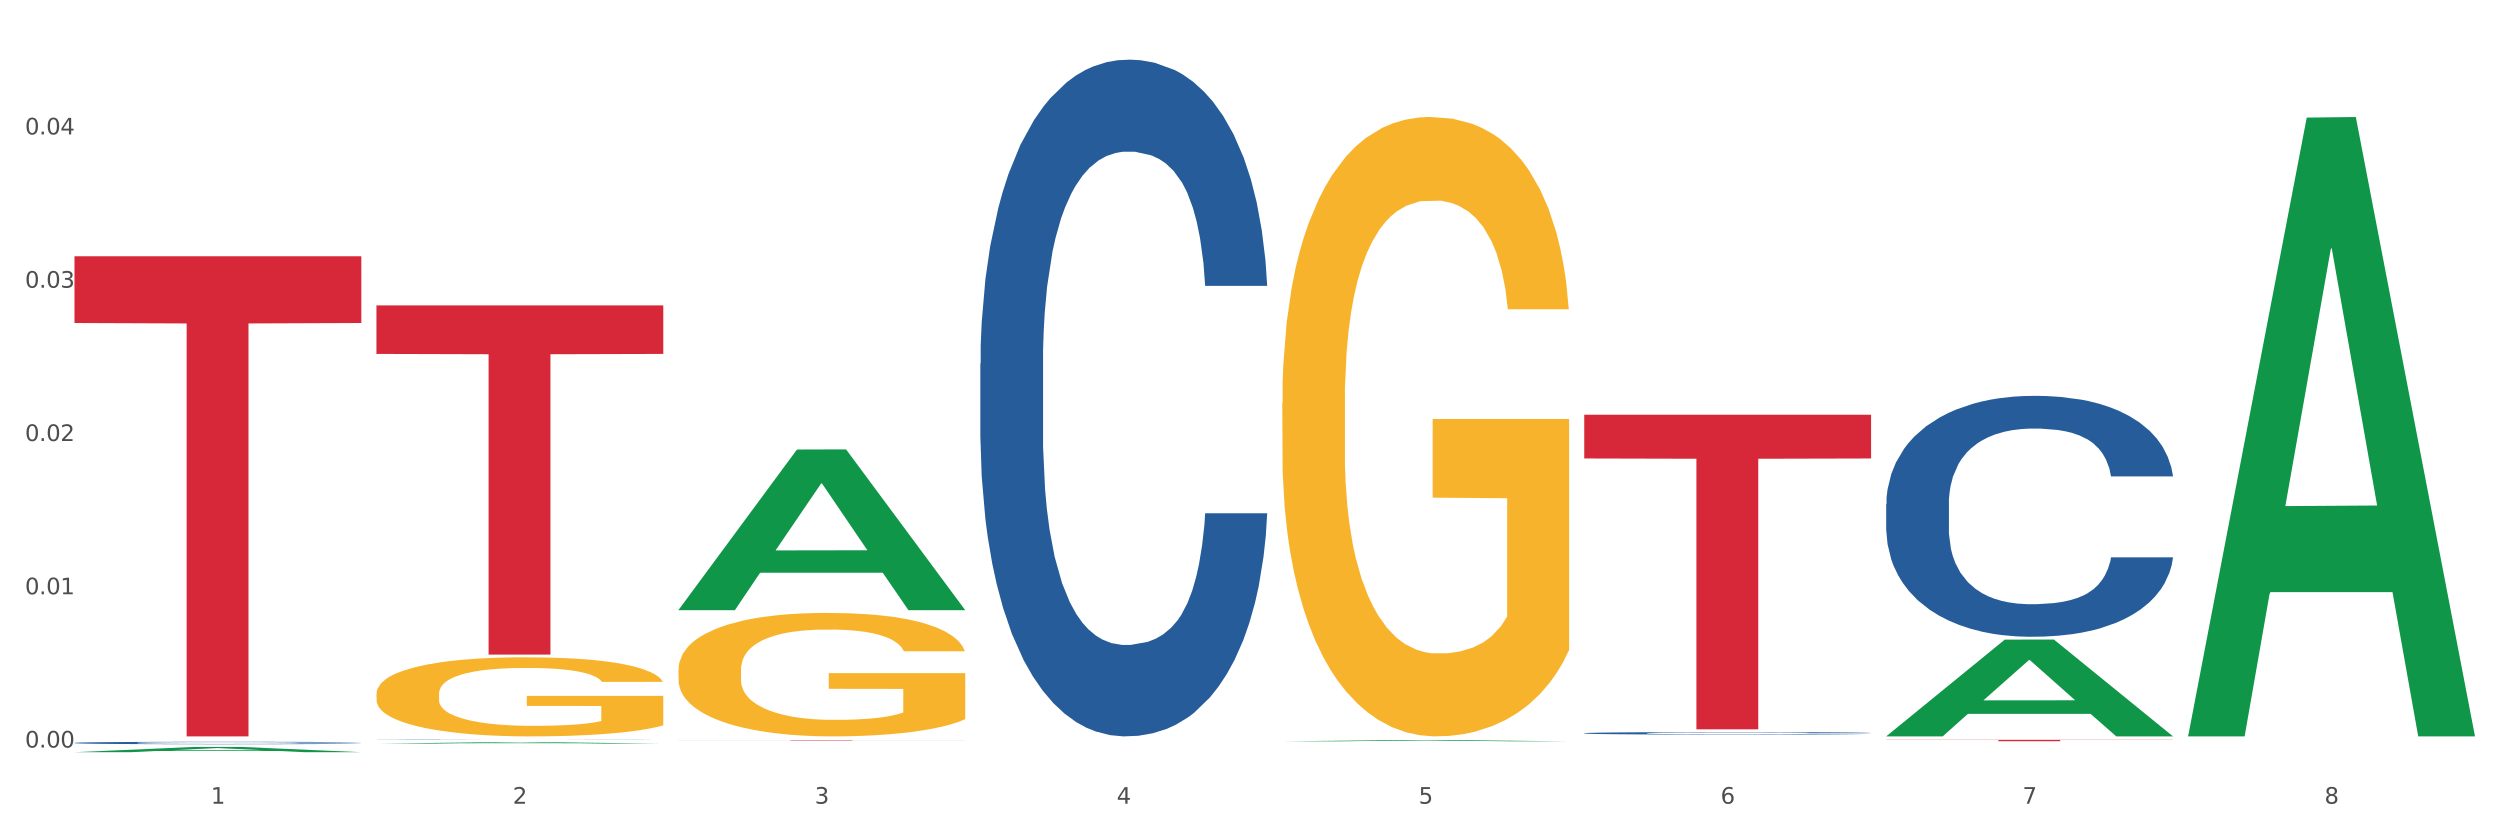 <?xml version="1.0" encoding="utf-8" standalone="no"?>
<!DOCTYPE svg PUBLIC "-//W3C//DTD SVG 1.1//EN"
  "http://www.w3.org/Graphics/SVG/1.1/DTD/svg11.dtd">
<svg xmlns:xlink="http://www.w3.org/1999/xlink" width="1080pt" height="360pt" viewBox="0 0 1080 360" xmlns="http://www.w3.org/2000/svg" version="1.1">
 <rect x="0" y="0" width="1080" height="360" fill="#333333" stroke="none"/>
 <defs>
  <style type="text/css">*{stroke-linejoin: round; stroke-linecap: butt}</style>
 </defs>
 <g id="figure_1">
  <g id="patch_1">
   <path d="M 0 360 
L 1080 360 
L 1080 0 
L 0 0 
z
" style="fill: #ffffff; stroke: #ffffff; stroke-linejoin: miter"/>
  </g>
  <g id="axes_1">
   <g id="matplotlib.axis_1">
    <g id="xtick_1">
     <g id="text_1">
      <!-- 1 -->
      <g style="fill: #4d4d4d" transform="translate(91.082 347.204) scale(0.096 -0.096)">
       <defs>
        <path id="DejaVuSans-31" d="M 794 531 
L 1825 531 
L 1825 4091 
L 703 3866 
L 703 4441 
L 1819 4666 
L 2450 4666 
L 2450 531 
L 3481 531 
L 3481 0 
L 794 0 
L 794 531 
z
" transform="scale(0.016)"/>
       </defs>
       <use xlink:href="#DejaVuSans-31"/>
      </g>
     </g>
    </g>
    <g id="xtick_2">
     <g id="text_2">
      <!-- 2 -->
      <g style="fill: #4d4d4d" transform="translate(221.525 347.204) scale(0.096 -0.096)">
       <defs>
        <path id="DejaVuSans-32" d="M 1228 531 
L 3431 531 
L 3431 0 
L 469 0 
L 469 531 
Q 828 903 1448 1529 
Q 2069 2156 2228 2338 
Q 2531 2678 2651 2914 
Q 2772 3150 2772 3378 
Q 2772 3750 2511 3984 
Q 2250 4219 1831 4219 
Q 1534 4219 1204 4116 
Q 875 4013 500 3803 
L 500 4441 
Q 881 4594 1212 4672 
Q 1544 4750 1819 4750 
Q 2544 4750 2975 4387 
Q 3406 4025 3406 3419 
Q 3406 3131 3298 2873 
Q 3191 2616 2906 2266 
Q 2828 2175 2409 1742 
Q 1991 1309 1228 531 
z
" transform="scale(0.016)"/>
       </defs>
       <use xlink:href="#DejaVuSans-32"/>
      </g>
     </g>
    </g>
    <g id="xtick_3">
     <g id="text_3">
      <!-- 3 -->
      <g style="fill: #4d4d4d" transform="translate(351.968 347.204) scale(0.096 -0.096)">
       <defs>
        <path id="DejaVuSans-33" d="M 2597 2516 
Q 3050 2419 3304 2112 
Q 3559 1806 3559 1356 
Q 3559 666 3084 287 
Q 2609 -91 1734 -91 
Q 1441 -91 1130 -33 
Q 819 25 488 141 
L 488 750 
Q 750 597 1062 519 
Q 1375 441 1716 441 
Q 2309 441 2620 675 
Q 2931 909 2931 1356 
Q 2931 1769 2642 2001 
Q 2353 2234 1838 2234 
L 1294 2234 
L 1294 2753 
L 1863 2753 
Q 2328 2753 2575 2939 
Q 2822 3125 2822 3475 
Q 2822 3834 2567 4026 
Q 2313 4219 1838 4219 
Q 1578 4219 1281 4162 
Q 984 4106 628 3988 
L 628 4550 
Q 988 4650 1302 4700 
Q 1616 4750 1894 4750 
Q 2613 4750 3031 4423 
Q 3450 4097 3450 3541 
Q 3450 3153 3228 2886 
Q 3006 2619 2597 2516 
z
" transform="scale(0.016)"/>
       </defs>
       <use xlink:href="#DejaVuSans-33"/>
      </g>
     </g>
    </g>
    <g id="xtick_4">
     <g id="text_4">
      <!-- 4 -->
      <g style="fill: #4d4d4d" transform="translate(482.412 347.204) scale(0.096 -0.096)">
       <defs>
        <path id="DejaVuSans-34" d="M 2419 4116 
L 825 1625 
L 2419 1625 
L 2419 4116 
z
M 2253 4666 
L 3047 4666 
L 3047 1625 
L 3713 1625 
L 3713 1100 
L 3047 1100 
L 3047 0 
L 2419 0 
L 2419 1100 
L 313 1100 
L 313 1709 
L 2253 4666 
z
" transform="scale(0.016)"/>
       </defs>
       <use xlink:href="#DejaVuSans-34"/>
      </g>
     </g>
    </g>
    <g id="xtick_5">
     <g id="text_5">
      <!-- 5 -->
      <g style="fill: #4d4d4d" transform="translate(612.855 347.204) scale(0.096 -0.096)">
       <defs>
        <path id="DejaVuSans-35" d="M 691 4666 
L 3169 4666 
L 3169 4134 
L 1269 4134 
L 1269 2991 
Q 1406 3038 1543 3061 
Q 1681 3084 1819 3084 
Q 2600 3084 3056 2656 
Q 3513 2228 3513 1497 
Q 3513 744 3044 326 
Q 2575 -91 1722 -91 
Q 1428 -91 1123 -41 
Q 819 9 494 109 
L 494 744 
Q 775 591 1075 516 
Q 1375 441 1709 441 
Q 2250 441 2565 725 
Q 2881 1009 2881 1497 
Q 2881 1984 2565 2268 
Q 2250 2553 1709 2553 
Q 1456 2553 1204 2497 
Q 953 2441 691 2322 
L 691 4666 
z
" transform="scale(0.016)"/>
       </defs>
       <use xlink:href="#DejaVuSans-35"/>
      </g>
     </g>
    </g>
    <g id="xtick_6">
     <g id="text_6">
      <!-- 6 -->
      <g style="fill: #4d4d4d" transform="translate(743.299 347.204) scale(0.096 -0.096)">
       <defs>
        <path id="DejaVuSans-36" d="M 2113 2584 
Q 1688 2584 1439 2293 
Q 1191 2003 1191 1497 
Q 1191 994 1439 701 
Q 1688 409 2113 409 
Q 2538 409 2786 701 
Q 3034 994 3034 1497 
Q 3034 2003 2786 2293 
Q 2538 2584 2113 2584 
z
M 3366 4563 
L 3366 3988 
Q 3128 4100 2886 4159 
Q 2644 4219 2406 4219 
Q 1781 4219 1451 3797 
Q 1122 3375 1075 2522 
Q 1259 2794 1537 2939 
Q 1816 3084 2150 3084 
Q 2853 3084 3261 2657 
Q 3669 2231 3669 1497 
Q 3669 778 3244 343 
Q 2819 -91 2113 -91 
Q 1303 -91 875 529 
Q 447 1150 447 2328 
Q 447 3434 972 4092 
Q 1497 4750 2381 4750 
Q 2619 4750 2861 4703 
Q 3103 4656 3366 4563 
z
" transform="scale(0.016)"/>
       </defs>
       <use xlink:href="#DejaVuSans-36"/>
      </g>
     </g>
    </g>
    <g id="xtick_7">
     <g id="text_7">
      <!-- 7 -->
      <g style="fill: #4d4d4d" transform="translate(873.742 347.204) scale(0.096 -0.096)">
       <defs>
        <path id="DejaVuSans-37" d="M 525 4666 
L 3525 4666 
L 3525 4397 
L 1831 0 
L 1172 0 
L 2766 4134 
L 525 4134 
L 525 4666 
z
" transform="scale(0.016)"/>
       </defs>
       <use xlink:href="#DejaVuSans-37"/>
      </g>
     </g>
    </g>
    <g id="xtick_8">
     <g id="text_8">
      <!-- 8 -->
      <g style="fill: #4d4d4d" transform="translate(1004.185 347.204) scale(0.096 -0.096)">
       <defs>
        <path id="DejaVuSans-38" d="M 2034 2216 
Q 1584 2216 1326 1975 
Q 1069 1734 1069 1313 
Q 1069 891 1326 650 
Q 1584 409 2034 409 
Q 2484 409 2743 651 
Q 3003 894 3003 1313 
Q 3003 1734 2745 1975 
Q 2488 2216 2034 2216 
z
M 1403 2484 
Q 997 2584 770 2862 
Q 544 3141 544 3541 
Q 544 4100 942 4425 
Q 1341 4750 2034 4750 
Q 2731 4750 3128 4425 
Q 3525 4100 3525 3541 
Q 3525 3141 3298 2862 
Q 3072 2584 2669 2484 
Q 3125 2378 3379 2068 
Q 3634 1759 3634 1313 
Q 3634 634 3220 271 
Q 2806 -91 2034 -91 
Q 1263 -91 848 271 
Q 434 634 434 1313 
Q 434 1759 690 2068 
Q 947 2378 1403 2484 
z
M 1172 3481 
Q 1172 3119 1398 2916 
Q 1625 2713 2034 2713 
Q 2441 2713 2670 2916 
Q 2900 3119 2900 3481 
Q 2900 3844 2670 4047 
Q 2441 4250 2034 4250 
Q 1625 4250 1398 4047 
Q 1172 3844 1172 3481 
z
" transform="scale(0.016)"/>
       </defs>
       <use xlink:href="#DejaVuSans-38"/>
      </g>
     </g>
    </g>
    <g id="xtick_9"/>
    <g id="xtick_10"/>
    <g id="xtick_11"/>
    <g id="xtick_12"/>
    <g id="xtick_13"/>
    <g id="xtick_14"/>
    <g id="xtick_15"/>
   </g>
   <g id="matplotlib.axis_2">
    <g id="ytick_1">
     <g id="text_9">
      <!-- 0.00 -->
      <g style="fill: #4d4d4d" transform="translate(10.8 322.945) scale(0.096 -0.096)">
       <defs>
        <path id="DejaVuSans-30" d="M 2034 4250 
Q 1547 4250 1301 3770 
Q 1056 3291 1056 2328 
Q 1056 1369 1301 889 
Q 1547 409 2034 409 
Q 2525 409 2770 889 
Q 3016 1369 3016 2328 
Q 3016 3291 2770 3770 
Q 2525 4250 2034 4250 
z
M 2034 4750 
Q 2819 4750 3233 4129 
Q 3647 3509 3647 2328 
Q 3647 1150 3233 529 
Q 2819 -91 2034 -91 
Q 1250 -91 836 529 
Q 422 1150 422 2328 
Q 422 3509 836 4129 
Q 1250 4750 2034 4750 
z
" transform="scale(0.016)"/>
        <path id="DejaVuSans-2e" d="M 684 794 
L 1344 794 
L 1344 0 
L 684 0 
L 684 794 
z
" transform="scale(0.016)"/>
       </defs>
       <use xlink:href="#DejaVuSans-30"/>
       <use xlink:href="#DejaVuSans-2e" transform="translate(63.623 0)"/>
       <use xlink:href="#DejaVuSans-30" transform="translate(95.41 0)"/>
       <use xlink:href="#DejaVuSans-30" transform="translate(159.033 0)"/>
      </g>
     </g>
    </g>
    <g id="ytick_2">
     <g id="text_10">
      <!-- 0.01 -->
      <g style="fill: #4d4d4d" transform="translate(10.8 256.729) scale(0.096 -0.096)">
       <use xlink:href="#DejaVuSans-30"/>
       <use xlink:href="#DejaVuSans-2e" transform="translate(63.623 0)"/>
       <use xlink:href="#DejaVuSans-30" transform="translate(95.41 0)"/>
       <use xlink:href="#DejaVuSans-31" transform="translate(159.033 0)"/>
      </g>
     </g>
    </g>
    <g id="ytick_3">
     <g id="text_11">
      <!-- 0.02 -->
      <g style="fill: #4d4d4d" transform="translate(10.8 190.513) scale(0.096 -0.096)">
       <use xlink:href="#DejaVuSans-30"/>
       <use xlink:href="#DejaVuSans-2e" transform="translate(63.623 0)"/>
       <use xlink:href="#DejaVuSans-30" transform="translate(95.41 0)"/>
       <use xlink:href="#DejaVuSans-32" transform="translate(159.033 0)"/>
      </g>
     </g>
    </g>
    <g id="ytick_4">
     <g id="text_12">
      <!-- 0.03 -->
      <g style="fill: #4d4d4d" transform="translate(10.8 124.297) scale(0.096 -0.096)">
       <use xlink:href="#DejaVuSans-30"/>
       <use xlink:href="#DejaVuSans-2e" transform="translate(63.623 0)"/>
       <use xlink:href="#DejaVuSans-30" transform="translate(95.41 0)"/>
       <use xlink:href="#DejaVuSans-33" transform="translate(159.033 0)"/>
      </g>
     </g>
    </g>
    <g id="ytick_5">
     <g id="text_13">
      <!-- 0.04 -->
      <g style="fill: #4d4d4d" transform="translate(10.8 58.081) scale(0.096 -0.096)">
       <use xlink:href="#DejaVuSans-30"/>
       <use xlink:href="#DejaVuSans-2e" transform="translate(63.623 0)"/>
       <use xlink:href="#DejaVuSans-30" transform="translate(95.41 0)"/>
       <use xlink:href="#DejaVuSans-34" transform="translate(159.033 0)"/>
      </g>
     </g>
    </g>
    <g id="ytick_6"/>
    <g id="ytick_7"/>
    <g id="ytick_8"/>
    <g id="ytick_9"/>
    <g id="ytick_10"/>
   </g>
   <g id="PolyCollection_1">
    <path d="M 32.175 324.945 
L 32.303 324.943 
L 83.404 322.687 
L 104.611 322.685 
L 156.096 324.95 
L 131.567 324.95 
L 120.453 324.422 
L 67.691 324.422 
L 67.307 324.431 
L 56.576 324.95 
L 32.175 324.95 
L 32.175 324.945 
L 74.334 324.108 
L 113.81 324.105 
L 94.263 323.168 
L 94.008 323.164 
L 93.752 323.17 
L 74.206 324.105 
L 74.334 324.108 
L 32.175 324.945 
z
" clip-path="url(#pec571036af)" style="fill: #109648"/>
    <path d="M 814.835 319.603 
L 938.757 319.603 
L 938.757 319.686 
L 890.01 319.687 
L 890.01 320.205 
L 863.288 320.205 
L 863.288 319.687 
L 814.835 319.686 
L 814.835 319.603 
L 814.835 319.603 
z
" clip-path="url(#pec571036af)" style="fill: #d62839"/>
    <path d="M 814.835 217.769 
L 814.982 217.674 
L 814.982 215.012 
L 815.421 211.4 
L 817.033 204.746 
L 819.083 199.707 
L 822.599 193.813 
L 824.503 191.341 
L 826.993 188.585 
L 832.12 184.117 
L 837.979 180.314 
L 842.08 178.223 
L 845.157 176.892 
L 852.041 174.515 
L 855.996 173.469 
L 860.097 172.614 
L 863.613 172.043 
L 869.472 171.378 
L 874.159 171.093 
L 879.579 170.998 
L 884.12 171.093 
L 890.126 171.473 
L 898.914 172.614 
L 902.283 173.279 
L 906.824 174.42 
L 911.512 175.941 
L 915.32 177.462 
L 919.714 179.649 
L 924.255 182.501 
L 928.65 186.113 
L 931.726 189.44 
L 934.216 192.958 
L 936.413 197.235 
L 938.024 201.894 
L 938.757 205.791 
L 911.951 205.791 
L 911.219 202.274 
L 909.754 198.471 
L 908.289 195.905 
L 906.678 193.813 
L 904.188 191.437 
L 901.99 189.916 
L 898.328 188.109 
L 894.959 186.969 
L 892.176 186.303 
L 888.807 185.733 
L 881.63 185.162 
L 876.503 185.162 
L 873.28 185.352 
L 869.326 185.828 
L 865.957 186.493 
L 862.002 187.634 
L 858.926 188.87 
L 855.849 190.486 
L 854.092 191.627 
L 851.455 193.718 
L 849.697 195.429 
L 847.354 198.376 
L 846.035 200.468 
L 843.692 205.886 
L 842.666 209.879 
L 842.227 212.636 
L 841.934 215.678 
L 841.934 230.508 
L 842.813 237.162 
L 843.545 240.014 
L 844.717 243.247 
L 846.914 247.429 
L 850.137 251.517 
L 853.506 254.464 
L 856.289 256.27 
L 858.926 257.601 
L 861.562 258.647 
L 864.785 259.598 
L 867.421 260.168 
L 871.376 260.738 
L 876.064 261.024 
L 879.726 261.024 
L 887.196 260.548 
L 890.565 260.073 
L 893.788 259.407 
L 897.303 258.362 
L 900.086 257.221 
L 901.697 256.365 
L 904.334 254.559 
L 906.385 252.658 
L 908.142 250.471 
L 909.314 248.57 
L 910.633 245.718 
L 911.658 242.486 
L 911.951 240.775 
L 938.757 240.775 
L 938.171 244.197 
L 937.145 247.524 
L 935.095 251.992 
L 933.483 254.559 
L 930.993 257.696 
L 928.357 260.358 
L 924.695 263.305 
L 921.326 265.492 
L 917.81 267.393 
L 914.002 269.104 
L 907.117 271.481 
L 904.627 272.146 
L 899.354 273.287 
L 895.252 273.952 
L 889.247 274.618 
L 883.095 274.998 
L 876.65 275.093 
L 870.937 274.903 
L 864.638 274.333 
L 860.683 273.762 
L 856.289 272.907 
L 851.162 271.576 
L 846.328 269.96 
L 841.788 268.058 
L 837.54 265.872 
L 833.585 263.4 
L 828.458 259.312 
L 824.649 255.32 
L 821.866 251.612 
L 819.962 248.475 
L 818.058 244.482 
L 817.033 241.726 
L 815.421 235.071 
L 814.835 228.892 
L 814.835 217.769 
z
" clip-path="url(#pec571036af)" style="fill: #255c99"/>
    <path d="M 684.392 316.744 
L 684.538 316.743 
L 684.538 316.715 
L 684.978 316.677 
L 686.589 316.607 
L 688.64 316.554 
L 692.155 316.491 
L 694.06 316.465 
L 696.55 316.436 
L 701.677 316.389 
L 707.536 316.349 
L 711.637 316.327 
L 714.713 316.313 
L 721.598 316.288 
L 725.553 316.277 
L 729.654 316.268 
L 733.169 316.262 
L 739.029 316.255 
L 743.716 316.252 
L 749.136 316.251 
L 753.677 316.252 
L 759.682 316.256 
L 768.471 316.268 
L 771.84 316.275 
L 776.381 316.287 
L 781.068 316.303 
L 784.877 316.319 
L 789.271 316.342 
L 793.812 316.372 
L 798.206 316.41 
L 801.282 316.445 
L 803.772 316.482 
L 805.97 316.528 
L 807.581 316.577 
L 808.313 316.618 
L 781.508 316.618 
L 780.775 316.581 
L 779.31 316.541 
L 777.846 316.514 
L 776.234 316.491 
L 773.744 316.466 
L 771.547 316.45 
L 767.885 316.431 
L 764.516 316.419 
L 761.733 316.412 
L 758.364 316.406 
L 751.186 316.4 
L 746.06 316.4 
L 742.837 316.402 
L 738.882 316.407 
L 735.513 316.414 
L 731.558 316.426 
L 728.482 316.439 
L 725.406 316.456 
L 723.648 316.468 
L 721.012 316.49 
L 719.254 316.509 
L 716.91 316.54 
L 715.592 316.562 
L 713.248 316.619 
L 712.223 316.661 
L 711.784 316.69 
L 711.491 316.722 
L 711.491 316.878 
L 712.369 316.948 
L 713.102 316.978 
L 714.274 317.012 
L 716.471 317.056 
L 719.693 317.099 
L 723.062 317.131 
L 725.846 317.15 
L 728.482 317.164 
L 731.119 317.175 
L 734.341 317.185 
L 736.978 317.191 
L 740.933 317.197 
L 745.62 317.2 
L 749.282 317.2 
L 756.753 317.195 
L 760.122 317.19 
L 763.344 317.183 
L 766.86 317.172 
L 769.643 317.16 
L 771.254 317.151 
L 773.891 317.132 
L 775.941 317.111 
L 777.699 317.088 
L 778.871 317.068 
L 780.189 317.038 
L 781.215 317.004 
L 781.508 316.986 
L 808.313 316.986 
L 807.727 317.022 
L 806.702 317.057 
L 804.651 317.104 
L 803.04 317.132 
L 800.55 317.165 
L 797.913 317.193 
L 794.251 317.224 
L 790.882 317.247 
L 787.367 317.267 
L 783.558 317.285 
L 776.674 317.31 
L 774.184 317.317 
L 768.91 317.329 
L 764.809 317.336 
L 758.803 317.343 
L 752.651 317.347 
L 746.206 317.348 
L 740.493 317.346 
L 734.195 317.34 
L 730.24 317.334 
L 725.846 317.325 
L 720.719 317.311 
L 715.885 317.294 
L 711.344 317.274 
L 707.096 317.251 
L 703.141 317.225 
L 698.015 317.182 
L 694.206 317.14 
L 691.423 317.1 
L 689.519 317.067 
L 687.615 317.025 
L 686.589 316.996 
L 684.978 316.926 
L 684.392 316.861 
L 684.392 316.744 
z
" clip-path="url(#pec571036af)" style="fill: #255c99"/>
    <path d="M 423.505 157.123 
L 423.652 156.856 
L 423.652 149.38 
L 424.091 139.234 
L 425.702 120.544 
L 427.753 106.393 
L 431.269 89.839 
L 433.173 82.897 
L 435.663 75.154 
L 440.79 62.605 
L 446.649 51.925 
L 450.75 46.051 
L 453.826 42.313 
L 460.711 35.638 
L 464.666 32.701 
L 468.767 30.298 
L 472.283 28.696 
L 478.142 26.827 
L 482.829 26.026 
L 488.249 25.759 
L 492.79 26.026 
L 498.795 27.094 
L 507.584 30.298 
L 510.953 32.167 
L 515.494 35.371 
L 520.181 39.643 
L 523.99 43.915 
L 528.384 50.056 
L 532.925 58.066 
L 537.319 68.212 
L 540.395 77.557 
L 542.886 87.436 
L 545.083 99.451 
L 546.694 112.534 
L 547.426 123.481 
L 520.621 123.481 
L 519.888 113.602 
L 518.424 102.922 
L 516.959 95.713 
L 515.348 89.839 
L 512.857 83.164 
L 510.66 78.892 
L 506.998 73.819 
L 503.629 70.615 
L 500.846 68.746 
L 497.477 67.144 
L 490.3 65.542 
L 485.173 65.542 
L 481.95 66.076 
L 477.995 67.411 
L 474.626 69.28 
L 470.671 72.484 
L 467.595 75.955 
L 464.519 80.494 
L 462.762 83.698 
L 460.125 89.572 
L 458.367 94.378 
L 456.024 102.655 
L 454.705 108.529 
L 452.362 123.748 
L 451.336 134.962 
L 450.897 142.705 
L 450.604 151.249 
L 450.604 192.901 
L 451.483 211.591 
L 452.215 219.601 
L 453.387 228.679 
L 455.584 240.427 
L 458.807 251.908 
L 462.176 260.185 
L 464.959 265.258 
L 467.595 268.996 
L 470.232 271.933 
L 473.455 274.603 
L 476.091 276.205 
L 480.046 277.807 
L 484.733 278.608 
L 488.395 278.608 
L 495.866 277.273 
L 499.235 275.938 
L 502.457 274.069 
L 505.973 271.132 
L 508.756 267.928 
L 510.367 265.525 
L 513.004 260.452 
L 515.055 255.112 
L 516.812 248.971 
L 517.984 243.631 
L 519.302 235.621 
L 520.328 226.543 
L 520.621 221.737 
L 547.426 221.737 
L 546.84 231.349 
L 545.815 240.694 
L 543.764 253.243 
L 542.153 260.452 
L 539.663 269.263 
L 537.026 276.739 
L 533.364 285.016 
L 529.995 291.157 
L 526.48 296.497 
L 522.671 301.303 
L 515.787 307.978 
L 513.297 309.847 
L 508.024 313.051 
L 503.922 314.92 
L 497.917 316.789 
L 491.764 317.857 
L 485.319 318.124 
L 479.607 317.59 
L 473.308 315.988 
L 469.353 314.386 
L 464.959 311.983 
L 459.832 308.245 
L 454.998 303.706 
L 450.457 298.366 
L 446.209 292.225 
L 442.255 285.283 
L 437.128 273.802 
L 433.319 262.588 
L 430.536 252.175 
L 428.632 243.364 
L 426.728 232.15 
L 425.702 224.407 
L 424.091 205.717 
L 423.505 188.362 
L 423.505 157.123 
z
" clip-path="url(#pec571036af)" style="fill: #255c99"/>
    <path d="M 553.949 174.175 
L 554.095 173.931 
L 554.095 165.133 
L 554.388 157.556 
L 555.851 139.227 
L 558.045 124.074 
L 559.655 116.009 
L 561.264 109.411 
L 563.166 102.812 
L 565.507 95.969 
L 569.75 85.949 
L 572.383 80.816 
L 575.602 75.44 
L 581.454 67.619 
L 585.697 63.22 
L 590.086 59.554 
L 597.255 55.155 
L 601.937 53.2 
L 606.911 51.733 
L 612.91 50.756 
L 617.445 50.511 
L 627.394 51.245 
L 635.88 53.444 
L 639.977 55.155 
L 645.244 58.088 
L 648.023 60.043 
L 652.559 63.953 
L 657.241 69.085 
L 660.459 73.485 
L 665.287 81.794 
L 668.945 90.103 
L 672.31 100.368 
L 674.066 107.455 
L 675.383 114.054 
L 676.553 121.63 
L 677.724 133.606 
L 651.388 133.606 
L 650.364 125.052 
L 648.755 116.987 
L 646.414 109.166 
L 644.366 104.278 
L 640.854 98.168 
L 637.636 94.258 
L 634.271 91.325 
L 630.174 88.881 
L 626.955 87.659 
L 622.42 86.682 
L 613.495 86.926 
L 607.497 88.881 
L 603.4 91.325 
L 600.767 93.525 
L 598.426 95.969 
L 595.792 99.39 
L 592.72 104.523 
L 590.525 109.166 
L 588.331 115.032 
L 586.575 120.897 
L 584.965 127.74 
L 583.649 135.072 
L 582.625 142.648 
L 581.747 151.935 
L 581.015 167.332 
L 581.015 200.814 
L 581.308 208.391 
L 582.039 218.411 
L 582.917 225.987 
L 584.38 235.03 
L 585.697 241.139 
L 588.184 249.938 
L 590.964 257.269 
L 593.159 261.913 
L 595.353 265.823 
L 599.157 271.2 
L 603.4 275.599 
L 607.058 278.287 
L 612.032 280.731 
L 615.397 281.709 
L 618.323 282.198 
L 625.492 282.198 
L 630.613 281.465 
L 636.319 279.754 
L 640.708 277.554 
L 644.366 274.866 
L 648.462 270.467 
L 651.096 266.312 
L 651.096 215.234 
L 618.908 214.989 
L 618.908 181.018 
L 677.87 181.018 
L 677.87 280.731 
L 675.383 285.864 
L 672.603 290.507 
L 669.677 294.662 
L 665.287 299.794 
L 660.02 304.682 
L 655.339 308.104 
L 650.364 311.036 
L 644.512 313.725 
L 636.904 316.169 
L 632.222 317.146 
L 626.37 317.879 
L 619.494 318.124 
L 613.495 317.635 
L 607.643 316.413 
L 601.498 314.213 
L 595.5 311.036 
L 590.964 307.859 
L 586.429 303.949 
L 581.6 298.817 
L 577.796 293.929 
L 574.87 289.53 
L 571.652 283.908 
L 568.14 276.577 
L 565.507 269.978 
L 563.166 263.135 
L 560.679 254.337 
L 558.923 246.76 
L 557.167 237.229 
L 556.143 230.142 
L 554.973 219.144 
L 554.095 203.747 
L 553.949 174.175 
z
" clip-path="url(#pec571036af)" style="fill: #f7b32b"/>
    <path d="M 293.062 289.431 
L 293.208 289.383 
L 293.208 287.629 
L 293.501 286.119 
L 294.964 282.465 
L 297.158 279.445 
L 298.768 277.837 
L 300.377 276.522 
L 302.279 275.207 
L 304.62 273.843 
L 308.863 271.845 
L 311.496 270.822 
L 314.715 269.751 
L 320.567 268.192 
L 324.81 267.315 
L 329.199 266.584 
L 336.368 265.708 
L 341.05 265.318 
L 346.025 265.026 
L 352.023 264.831 
L 356.559 264.782 
L 366.507 264.928 
L 374.993 265.367 
L 379.09 265.708 
L 384.357 266.292 
L 387.137 266.682 
L 391.672 267.461 
L 396.354 268.484 
L 399.573 269.361 
L 404.401 271.017 
L 408.058 272.674 
L 411.423 274.72 
L 413.179 276.132 
L 414.496 277.448 
L 415.666 278.958 
L 416.837 281.345 
L 390.502 281.345 
L 389.477 279.64 
L 387.868 278.032 
L 385.527 276.473 
L 383.479 275.499 
L 379.968 274.281 
L 376.749 273.502 
L 373.384 272.917 
L 369.287 272.43 
L 366.069 272.186 
L 361.533 271.992 
L 352.608 272.04 
L 346.61 272.43 
L 342.513 272.917 
L 339.88 273.356 
L 337.539 273.843 
L 334.905 274.525 
L 331.833 275.548 
L 329.638 276.473 
L 327.444 277.642 
L 325.688 278.812 
L 324.079 280.176 
L 322.762 281.637 
L 321.738 283.147 
L 320.86 284.998 
L 320.128 288.067 
L 320.128 294.741 
L 320.421 296.251 
L 321.153 298.248 
L 322.03 299.759 
L 323.493 301.561 
L 324.81 302.779 
L 327.297 304.533 
L 330.077 305.994 
L 332.272 306.92 
L 334.466 307.699 
L 338.27 308.771 
L 342.513 309.648 
L 346.171 310.183 
L 351.145 310.671 
L 354.51 310.865 
L 357.436 310.963 
L 364.605 310.963 
L 369.726 310.817 
L 375.432 310.476 
L 379.821 310.037 
L 383.479 309.501 
L 387.576 308.625 
L 390.209 307.796 
L 390.209 297.615 
L 358.022 297.566 
L 358.022 290.795 
L 416.983 290.795 
L 416.983 310.671 
L 414.496 311.694 
L 411.716 312.619 
L 408.79 313.447 
L 404.401 314.47 
L 399.134 315.444 
L 394.452 316.126 
L 389.477 316.711 
L 383.625 317.247 
L 376.017 317.734 
L 371.336 317.929 
L 365.483 318.075 
L 358.607 318.124 
L 352.608 318.026 
L 346.756 317.783 
L 340.611 317.344 
L 334.613 316.711 
L 330.077 316.078 
L 325.542 315.298 
L 320.714 314.275 
L 316.91 313.301 
L 313.984 312.424 
L 310.765 311.304 
L 307.253 309.842 
L 304.62 308.527 
L 302.279 307.163 
L 299.792 305.409 
L 298.036 303.899 
L 296.281 301.999 
L 295.256 300.587 
L 294.086 298.395 
L 293.208 295.326 
L 293.062 289.431 
z
" clip-path="url(#pec571036af)" style="fill: #f7b32b"/>
    <path d="M 32.175 320.926 
L 32.321 320.925 
L 32.321 320.898 
L 32.761 320.861 
L 34.372 320.794 
L 36.423 320.742 
L 39.938 320.682 
L 41.843 320.657 
L 44.333 320.629 
L 49.46 320.583 
L 55.319 320.544 
L 59.42 320.523 
L 62.496 320.509 
L 69.381 320.485 
L 73.336 320.475 
L 77.437 320.466 
L 80.953 320.46 
L 86.812 320.453 
L 91.499 320.45 
L 96.919 320.449 
L 101.46 320.45 
L 107.465 320.454 
L 116.254 320.466 
L 119.623 320.473 
L 124.164 320.484 
L 128.851 320.5 
L 132.66 320.515 
L 137.054 320.538 
L 141.595 320.567 
L 145.989 320.604 
L 149.065 320.637 
L 151.555 320.673 
L 153.753 320.717 
L 155.364 320.764 
L 156.096 320.804 
L 129.291 320.804 
L 128.558 320.768 
L 127.093 320.73 
L 125.629 320.703 
L 124.017 320.682 
L 121.527 320.658 
L 119.33 320.642 
L 115.668 320.624 
L 112.299 320.612 
L 109.516 320.605 
L 106.147 320.6 
L 98.969 320.594 
L 93.843 320.594 
L 90.62 320.596 
L 86.665 320.601 
L 83.296 320.607 
L 79.341 320.619 
L 76.265 320.632 
L 73.189 320.648 
L 71.431 320.66 
L 68.795 320.681 
L 67.037 320.699 
L 64.693 320.729 
L 63.375 320.75 
L 61.031 320.805 
L 60.006 320.846 
L 59.567 320.874 
L 59.274 320.905 
L 59.274 321.056 
L 60.152 321.124 
L 60.885 321.153 
L 62.057 321.186 
L 64.254 321.229 
L 67.476 321.271 
L 70.845 321.301 
L 73.629 321.319 
L 76.265 321.333 
L 78.902 321.343 
L 82.124 321.353 
L 84.761 321.359 
L 88.716 321.365 
L 93.403 321.368 
L 97.065 321.368 
L 104.536 321.363 
L 107.905 321.358 
L 111.127 321.351 
L 114.643 321.34 
L 117.426 321.329 
L 119.037 321.32 
L 121.674 321.302 
L 123.724 321.282 
L 125.482 321.26 
L 126.654 321.241 
L 127.972 321.211 
L 128.998 321.178 
L 129.291 321.161 
L 156.096 321.161 
L 155.51 321.196 
L 154.485 321.23 
L 152.434 321.275 
L 150.823 321.302 
L 148.333 321.334 
L 145.696 321.361 
L 142.034 321.391 
L 138.665 321.413 
L 135.15 321.433 
L 131.341 321.45 
L 124.457 321.474 
L 121.967 321.481 
L 116.693 321.493 
L 112.592 321.499 
L 106.586 321.506 
L 100.434 321.51 
L 93.989 321.511 
L 88.276 321.509 
L 81.978 321.503 
L 78.023 321.497 
L 73.629 321.489 
L 68.502 321.475 
L 63.668 321.459 
L 59.127 321.439 
L 54.879 321.417 
L 50.924 321.392 
L 45.798 321.35 
L 41.989 321.309 
L 39.206 321.272 
L 37.302 321.24 
L 35.398 321.199 
L 34.372 321.171 
L 32.761 321.103 
L 32.175 321.04 
L 32.175 320.926 
z
" clip-path="url(#pec571036af)" style="fill: #255c99"/>
    <path d="M 32.175 110.715 
L 156.096 110.715 
L 156.096 139.538 
L 107.35 139.733 
L 107.35 318.124 
L 80.628 318.124 
L 80.628 139.733 
L 32.175 139.538 
L 32.175 110.91 
L 32.175 110.715 
z
" clip-path="url(#pec571036af)" style="fill: #d62839"/>
    <path d="M 162.618 319.358 
L 162.765 319.358 
L 162.765 319.355 
L 163.204 319.35 
L 164.816 319.342 
L 166.866 319.335 
L 170.382 319.327 
L 172.286 319.324 
L 174.776 319.321 
L 179.903 319.315 
L 185.762 319.31 
L 189.863 319.307 
L 192.94 319.306 
L 199.824 319.302 
L 203.779 319.301 
L 207.88 319.3 
L 211.396 319.299 
L 217.255 319.298 
L 221.942 319.298 
L 227.362 319.298 
L 231.903 319.298 
L 237.909 319.299 
L 246.697 319.3 
L 250.066 319.301 
L 254.607 319.302 
L 259.295 319.304 
L 263.103 319.306 
L 267.497 319.309 
L 272.038 319.313 
L 276.433 319.317 
L 279.509 319.322 
L 281.999 319.326 
L 284.196 319.332 
L 285.807 319.338 
L 286.54 319.343 
L 259.734 319.343 
L 259.002 319.338 
L 257.537 319.333 
L 256.072 319.33 
L 254.461 319.327 
L 251.971 319.324 
L 249.773 319.322 
L 246.111 319.32 
L 242.742 319.319 
L 239.959 319.318 
L 236.59 319.317 
L 229.413 319.316 
L 224.286 319.316 
L 221.064 319.316 
L 217.109 319.317 
L 213.74 319.318 
L 209.785 319.319 
L 206.709 319.321 
L 203.633 319.323 
L 201.875 319.325 
L 199.238 319.327 
L 197.48 319.329 
L 195.137 319.333 
L 193.818 319.336 
L 191.475 319.343 
L 190.449 319.348 
L 190.01 319.352 
L 189.717 319.356 
L 189.717 319.375 
L 190.596 319.383 
L 191.328 319.387 
L 192.5 319.391 
L 194.697 319.397 
L 197.92 319.402 
L 201.289 319.406 
L 204.072 319.408 
L 206.709 319.41 
L 209.345 319.411 
L 212.568 319.412 
L 215.204 319.413 
L 219.159 319.414 
L 223.847 319.414 
L 227.509 319.414 
L 234.979 319.414 
L 238.348 319.413 
L 241.571 319.412 
L 245.086 319.411 
L 247.869 319.409 
L 249.48 319.408 
L 252.117 319.406 
L 254.168 319.403 
L 255.926 319.401 
L 257.097 319.398 
L 258.416 319.394 
L 259.441 319.39 
L 259.734 319.388 
L 286.54 319.388 
L 285.954 319.393 
L 284.928 319.397 
L 282.878 319.403 
L 281.266 319.406 
L 278.776 319.41 
L 276.14 319.413 
L 272.478 319.417 
L 269.109 319.42 
L 265.593 319.422 
L 261.785 319.425 
L 254.9 319.428 
L 252.41 319.429 
L 247.137 319.43 
L 243.035 319.431 
L 237.03 319.432 
L 230.878 319.432 
L 224.433 319.432 
L 218.72 319.432 
L 212.421 319.431 
L 208.466 319.431 
L 204.072 319.43 
L 198.945 319.428 
L 194.111 319.426 
L 189.571 319.423 
L 185.323 319.421 
L 181.368 319.417 
L 176.241 319.412 
L 172.432 319.407 
L 169.649 319.402 
L 167.745 319.398 
L 165.841 319.393 
L 164.816 319.389 
L 163.204 319.381 
L 162.618 319.373 
L 162.618 319.358 
z
" clip-path="url(#pec571036af)" style="fill: #255c99"/>
    <path d="M 293.062 319.72 
L 416.983 319.72 
L 416.983 319.747 
L 368.237 319.747 
L 368.237 319.914 
L 341.514 319.914 
L 341.514 319.747 
L 293.062 319.747 
L 293.062 319.72 
L 293.062 319.72 
z
" clip-path="url(#pec571036af)" style="fill: #d62839"/>
    <path d="M 684.392 179.173 
L 808.313 179.173 
L 808.313 198.06 
L 759.567 198.187 
L 759.567 315.077 
L 732.845 315.077 
L 732.845 198.187 
L 684.392 198.06 
L 684.392 179.301 
L 684.392 179.173 
z
" clip-path="url(#pec571036af)" style="fill: #d62839"/>
    <path d="M 945.279 317.621 
L 945.407 317.37 
L 996.508 50.798 
L 1017.715 50.547 
L 1069.2 318.124 
L 1044.671 318.124 
L 1033.557 255.815 
L 980.794 255.815 
L 980.411 256.82 
L 969.68 318.124 
L 945.279 318.124 
L 945.279 317.621 
L 987.438 218.63 
L 1026.913 218.379 
L 1007.367 107.58 
L 1007.112 107.077 
L 1006.856 107.831 
L 987.31 218.379 
L 987.438 218.63 
L 945.279 317.621 
z
" clip-path="url(#pec571036af)" style="fill: #109648"/>
    <path d="M 814.835 318.045 
L 814.963 318.006 
L 866.065 276.307 
L 887.272 276.267 
L 938.757 318.124 
L 914.228 318.124 
L 903.113 308.377 
L 850.351 308.377 
L 849.968 308.534 
L 839.236 318.124 
L 814.835 318.124 
L 814.835 318.045 
L 856.994 302.56 
L 896.47 302.521 
L 876.924 285.189 
L 876.668 285.11 
L 876.413 285.228 
L 856.866 302.521 
L 856.994 302.56 
L 814.835 318.045 
z
" clip-path="url(#pec571036af)" style="fill: #109648"/>
    <path d="M 553.949 320.257 
L 554.076 320.256 
L 605.178 319.694 
L 626.385 319.693 
L 677.87 320.258 
L 653.341 320.258 
L 642.226 320.126 
L 589.464 320.126 
L 589.081 320.129 
L 578.35 320.258 
L 553.949 320.258 
L 553.949 320.257 
L 596.107 320.048 
L 635.583 320.047 
L 616.037 319.814 
L 615.781 319.812 
L 615.526 319.814 
L 595.98 320.047 
L 596.107 320.048 
L 553.949 320.257 
z
" clip-path="url(#pec571036af)" style="fill: #109648"/>
    <path d="M 293.062 263.477 
L 293.19 263.412 
L 344.291 194.192 
L 365.498 194.127 
L 416.983 263.608 
L 392.454 263.608 
L 381.34 247.428 
L 328.577 247.428 
L 328.194 247.689 
L 317.463 263.608 
L 293.062 263.608 
L 293.062 263.477 
L 335.221 237.773 
L 374.696 237.707 
L 355.15 208.936 
L 354.895 208.806 
L 354.639 209.001 
L 335.093 237.707 
L 335.221 237.773 
L 293.062 263.477 
z
" clip-path="url(#pec571036af)" style="fill: #109648"/>
    <path d="M 162.618 321.248 
L 162.746 321.248 
L 213.848 320.607 
L 235.055 320.607 
L 286.54 321.25 
L 262.011 321.25 
L 250.896 321.1 
L 198.134 321.1 
L 197.751 321.102 
L 187.019 321.25 
L 162.618 321.25 
L 162.618 321.248 
L 204.777 321.011 
L 244.253 321.01 
L 224.707 320.744 
L 224.451 320.742 
L 224.196 320.744 
L 204.649 321.01 
L 204.777 321.011 
L 162.618 321.248 
z
" clip-path="url(#pec571036af)" style="fill: #109648"/>
    <path d="M 162.618 131.928 
L 286.54 131.928 
L 286.54 152.891 
L 237.793 153.033 
L 237.793 282.778 
L 211.071 282.778 
L 211.071 153.033 
L 162.618 152.891 
L 162.618 132.07 
L 162.618 131.928 
z
" clip-path="url(#pec571036af)" style="fill: #d62839"/>
    <path d="M 162.618 299.743 
L 162.765 299.712 
L 162.765 298.588 
L 163.057 297.621 
L 164.52 295.28 
L 166.715 293.346 
L 168.324 292.316 
L 169.934 291.473 
L 171.836 290.631 
L 174.177 289.757 
L 178.419 288.477 
L 181.053 287.822 
L 184.272 287.136 
L 190.124 286.137 
L 194.367 285.575 
L 198.756 285.107 
L 205.925 284.545 
L 210.607 284.296 
L 215.581 284.109 
L 221.58 283.984 
L 226.115 283.952 
L 236.064 284.046 
L 244.55 284.327 
L 248.646 284.545 
L 253.913 284.92 
L 256.693 285.17 
L 261.229 285.669 
L 265.91 286.324 
L 269.129 286.886 
L 273.957 287.947 
L 277.615 289.008 
L 280.98 290.319 
L 282.736 291.224 
L 284.052 292.066 
L 285.223 293.034 
L 286.393 294.563 
L 260.058 294.563 
L 259.034 293.471 
L 257.425 292.441 
L 255.084 291.442 
L 253.036 290.818 
L 249.524 290.038 
L 246.305 289.538 
L 242.94 289.164 
L 238.844 288.852 
L 235.625 288.696 
L 231.09 288.571 
L 222.165 288.602 
L 216.166 288.852 
L 212.07 289.164 
L 209.436 289.445 
L 207.095 289.757 
L 204.462 290.194 
L 201.389 290.849 
L 199.195 291.442 
L 197 292.191 
L 195.245 292.94 
L 193.635 293.814 
L 192.319 294.75 
L 191.294 295.717 
L 190.417 296.903 
L 189.685 298.869 
L 189.685 303.145 
L 189.978 304.112 
L 190.709 305.391 
L 191.587 306.359 
L 193.05 307.514 
L 194.367 308.294 
L 196.854 309.417 
L 199.634 310.353 
L 201.828 310.946 
L 204.023 311.446 
L 207.827 312.132 
L 212.07 312.694 
L 215.727 313.037 
L 220.702 313.349 
L 224.067 313.474 
L 226.993 313.536 
L 234.162 313.536 
L 239.283 313.443 
L 244.989 313.224 
L 249.378 312.943 
L 253.036 312.6 
L 257.132 312.038 
L 259.766 311.508 
L 259.766 304.986 
L 227.578 304.955 
L 227.578 300.617 
L 286.54 300.617 
L 286.54 313.349 
L 284.052 314.004 
L 281.273 314.597 
L 278.346 315.128 
L 273.957 315.783 
L 268.69 316.407 
L 264.008 316.844 
L 259.034 317.219 
L 253.182 317.562 
L 245.574 317.874 
L 240.892 317.999 
L 235.04 318.093 
L 228.164 318.124 
L 222.165 318.061 
L 216.313 317.905 
L 210.168 317.624 
L 204.169 317.219 
L 199.634 316.813 
L 195.098 316.314 
L 190.27 315.658 
L 186.466 315.034 
L 183.54 314.473 
L 180.321 313.755 
L 176.81 312.819 
L 174.177 311.976 
L 171.836 311.102 
L 169.348 309.979 
L 167.593 309.011 
L 165.837 307.794 
L 164.813 306.889 
L 163.643 305.485 
L 162.765 303.519 
L 162.618 299.743 
z
" clip-path="url(#pec571036af)" style="fill: #f7b32b"/>
   </g>
  </g>
 </g>
 <defs>
  <clipPath id="pec571036af">
   <rect x="32.175" y="10.8" width="1037.025" height="329.109"/>
  </clipPath>
 </defs>
</svg>
